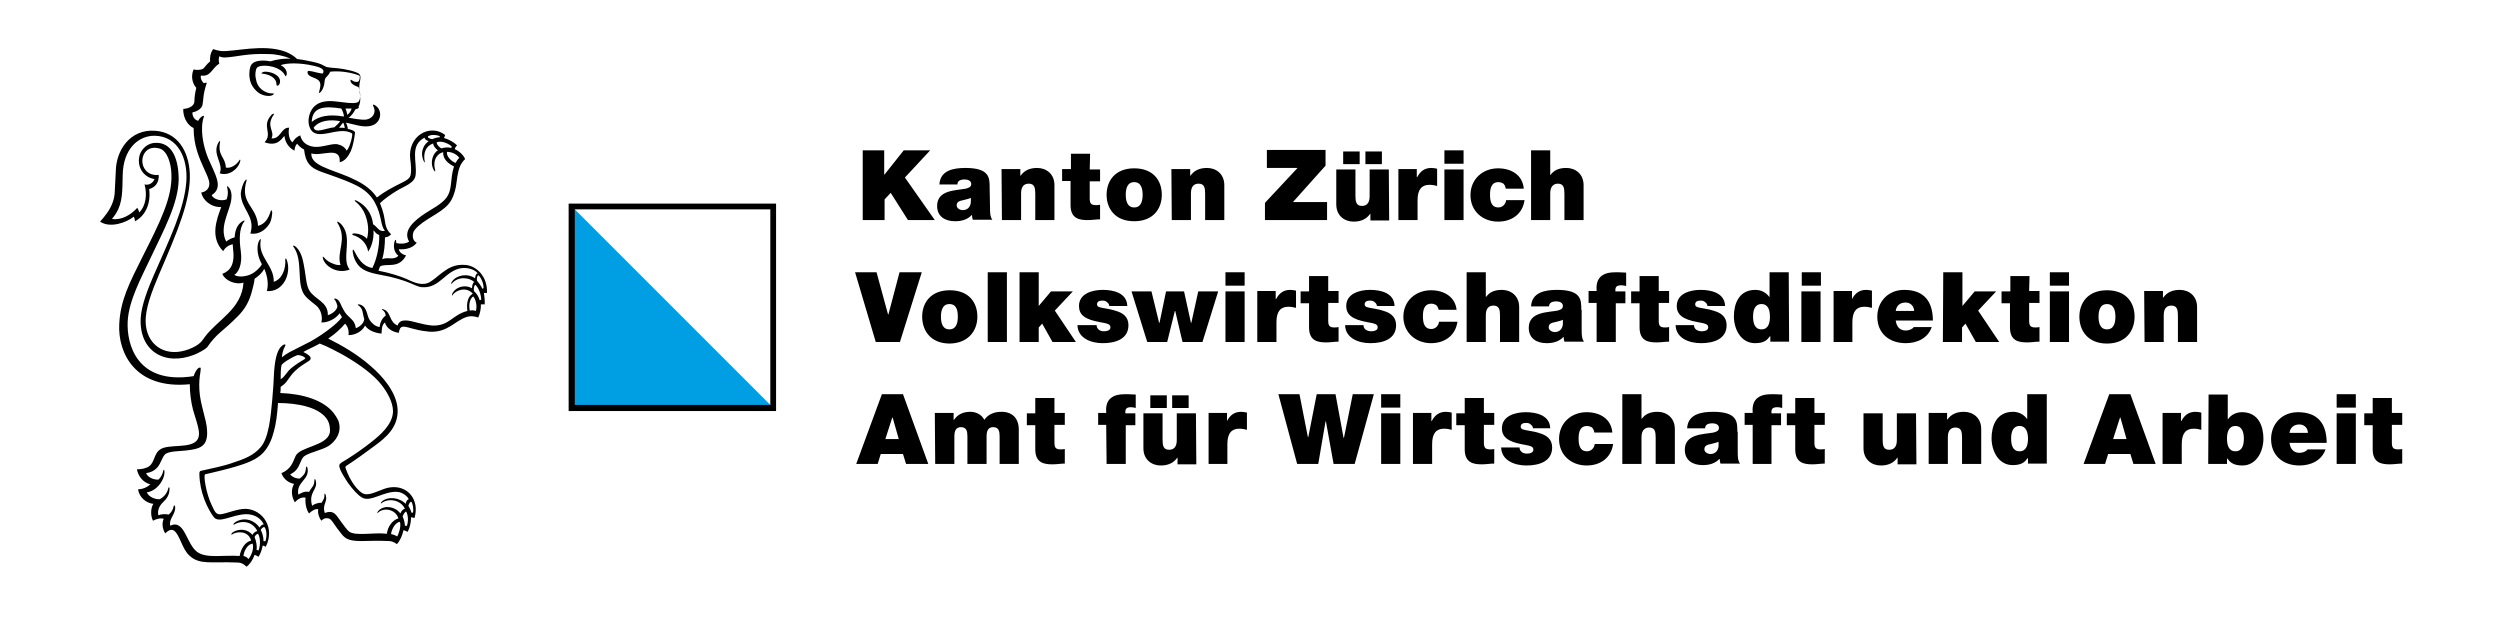 <?xml version="1.0" encoding="utf-8"?>
<!-- Generator: Adobe Illustrator 27.2.0, SVG Export Plug-In . SVG Version: 6.00 Build 0)  -->
<svg version="1.1" id="layer" xmlns="http://www.w3.org/2000/svg" xmlns:xlink="http://www.w3.org/1999/xlink" x="0px" y="0px"
	 viewBox="0 0 652 165.8" style="enable-background:new 0 0 652 165.8;" xml:space="preserve">
<style type="text/css">
	.st0{fill:#009FE3;}
</style>
<polygon class="st0" points="149.1,53.8 149.1,106.4 201.7,106.4 "/>
<path d="M148.3,107.2h54.1V53.1h-54.1L148.3,107.2L148.3,107.2z M149.9,54.6h51v51h-51V54.6z"/>
<path d="M63.5,145c0.5,0.1,1,0.4,1.3,0.8c0.6-0.7,1.5-2.5,1.1-4C64.7,141.8,63.6,143.6,63.5,145 M66.4,140.1
	c0.4,0.9,0.7,2.4,0.5,3.3c0.2,0,0.4,0.1,0.5,0.2c0.4-0.9,0.7-3-0.1-4.4C67.1,139.2,66.5,139.6,66.4,140.1 M69.2,141.2
	c0.5-1.4,0.3-3.1-0.2-3.7c-0.1-0.2-0.8,0.2-1,0.7c0.4,0.7,0.8,2.1,0.7,2.9C69,141.1,69.1,141.2,69.2,141.2 M102,139.3
	c0.6,0.1,1.3,0.4,1.6,0.6c0.3-0.5,1.1-2.6,0.7-3.8C103,136.2,102,138.4,102,139.3 M105,134.7c0.3,0.6,0.6,1.7,0.6,2.4
	c0.2,0,0.4,0,0.5,0.1c0.5-1.4,0.3-3.1-0.2-3.8C105.7,133.4,105.2,134.1,105,134.7 M107.7,133.7c0.2-0.8,0-2.3-0.4-2.8
	c-0.3-0.2-0.6,0.4-0.8,1c0.3,0.5,0.7,1.3,0.8,1.8C107.4,133.7,107.5,133.7,107.7,133.7 M77.6,92.6c-1.8,0.7-4.1,2.2-4.2,2.7
	c-0.2,1-0.2,2.5-0.2,3.6c1.2-0.7,1.5-1.9,2.9-3c2.4-1.9,3.6-2.2,3.5-2.5C79.2,92.8,78.1,92.6,77.6,92.6 M103.8,128.3
	c-3.6-0.4-7.2,2.9-9.5,1.4c-1.1-0.7-2.4-2.2-3.5-3.7c-0.6-0.9-2.5-3.7-2.3-4.7c0.1-0.5,0.8-0.8,2.1-1.6c2.2-1.4,4.2-2.8,6.1-4.3
	c2.3-1.8,5.7-4.6,5.8-8.1c0-2.5-1.6-5.1-2.9-6.8c-2.2-2.9-6.1-5.6-9.7-7.7c-1.6-0.9-4.6-2.5-6.5-3.2c-1.8,1-2.7,1.3-4.3,2.2
	c1.1,0.5,2.1,1.2,1.9,1.8c-0.1,0.4-0.4,0.5-1.8,1.4c-0.8,0.5-1.8,1.3-2.2,1.7c-1,0.9-1.6,2-2.4,3c-0.5,0.6-0.9,0.8-1.4,1.2
	c0,0.5,0,1-0.1,1.6c6,0.2,11.3,1.9,13.9,5.2c0.4,0.5,0.9,1.3,1.2,1.9c1.2,3.1-0.8,5.6-2.5,6.7s-5.4,1.8-6.5,2.8
	c-0.8,0.8-0.9,2.2-1.9,3.4c-0.4,0.5-1,0.9-1.6,1.2c0.3,0.6,1.6,1.2,2.5,1.1c0.4-0.3,0.7-0.6,1.1-1.1c0.3-0.4,0.5-1.1,0.5-1.8
	c0-0.2,0.3-0.4,0.4,0.2c0.6,3.1-3,3.5-2.4,6.9c0.7-0.4,1.7-1,2.8-0.7c0.3-0.6,0.7-1,1-1.5c0.2-0.3,0.4-0.8,0.4-1.7
	c0-0.2,0.3-0.3,0.4,0.5c0.4,2.2-2,2.8-1,6.3c0.6-0.5,1.6-0.8,2.5-0.8c0.2-0.5,0.8-1,0.7-2.1c0-0.3,0.2-0.5,0.4,0.3
	c0.4,1.7-1,2.3-0.3,4.5c2.5-1,3.1,0.8,4.2,2.2c0.6,0.8,1.5,2.1,2.1,2.6c1.7,1.3,6.3,0.2,9.9,0.6c0.2-1.9,1.5-3.6,3-4
	c-0.7-2.4-3.9-3-5.4-1.4c-0.2,0.2-0.1-0.4,0.4-0.8c1.5-1.3,4.2-0.9,5.5,0.9c0.3-0.7,0.8-1.2,1.2-1.2c-1.1-2.4-4.4-2.9-6.2-1.4
	c-0.1,0.1-0.2-0.2,0.3-0.6c1.4-1.2,4.3-1.1,6.1,0.7c0.1-0.7,0.5-1.2,0.8-1.2C106.3,129.4,104.9,128.4,103.8,128.3 M123.4,77.3
	c-1.1,0.8-1.1,2.6-0.9,3.7c0.6-0.1,1.1-0.1,1.6,0.1C124.5,79.9,124.1,78,123.4,77.3 M125.5,78.2c0-1.4-0.7-3.2-1.5-3.9
	c-0.4,0.1-0.5,1-0.4,1.6c0.8,0.7,1.3,1.6,1.5,2.4C125.3,78.2,125.4,78.2,125.5,78.2 M124.4,73.2c0.5,0.6,1.1,1.4,1.4,2.1
	c0.1,0,0.2-0.1,0.3-0.1c0.1-1-0.5-2.7-1.3-3.4C124.4,71.8,124.3,72.8,124.4,73.2 M119.8,41.2c-0.8-1.2-2.3-1.6-3.2-1.6
	c-0.3,1.2,1.2,2.5,2.2,2.9C119.2,41.8,119.5,41.4,119.8,41.2 M117.8,38.2c-0.7-0.7-2.6-1.6-3.9-1.1c-0.1,0.5,0.6,1.3,1.2,1.6
	c0.7-0.2,1.6-0.4,2.6-0.1C117.7,38.4,117.8,38.3,117.8,38.2 M110.4,41.8c-0.5-1.4-0.4-2.4,0.1-3.5c0.3-0.6,0.9-1.2,1.3-1.5
	c-0.7-0.2-1-0.5-1.1-0.9c-3.9,2.1-1.9,6.1-2.3,9.7c-0.2,2.2-3.1,3-5,4.2c-1.6,1-3.2,2.1-4.3,3.2c2,4.8,0.6,5.8,2.9,8.1
	c-0.4,0.5-1.1,0.8-1.6,0.8c0,2-0.2,3.8-0.7,5.7c1.6-0.7,2.9,0.4,4.2-0.9c-1.3-1-1.3-2.7-1-3.7c0.2-0.6,0.4-0.5,0.4-0.3
	c0,0.3,0,0.6,0.1,0.7c0.7,0.2,2.3,0.3,3.3-0.4c-1.8-3,1.6-5.6,4.1-7.3c1.8-1.2,4.3-2.4,5.6-4.1c1.7-2.3,0.9-4.8,2-8.2
	c-1.3-0.6-3-1.9-2.8-3.7c-1.3,0.2-2.9,1.8-2.1,4.7c0.1,0.5-0.2,0.3-0.4-0.1c-1.1-2.1-0.1-4.4,1.1-5.1c-0.7-0.5-1.3-1.3-1.2-1.8
	c-2,0.7-2.7,2.5-2.2,4.9C111,42.5,110.7,42.5,110.4,41.8 M114.7,35.5c-0.7-0.3-2.1-0.5-3,0c-0.3,0.3,0.1,0.6,1,0.8
	c0.7-0.3,1.4-0.5,2-0.5C114.6,35.7,114.7,35.6,114.7,35.5 M89.5,32c-0.1,0-0.1,0.1-0.3,0.3c-0.2,0.3-0.4,0.6-0.8,1
	c0.4,0,1.1,0,1.5,0.1C89.9,32.9,89.6,32.1,89.5,32 M81.8,33.3c0.5,1.6,3.2,0.1,5.4-0.1c0.7-0.6,1.2-1.1,1.5-1.6
	C86.1,31.1,83.2,31.4,81.8,33.3 M90.1,28.3c0.2,0.5,0.4,1.1,0.4,1.3c0,0.2,0,0.4,0.1,0.3c0.4-0.2,1-1,1.1-1.6
	C91.3,28.3,90.4,28.3,90.1,28.3 M81.3,31.8c1.8-1.5,4.5-2.1,8.4-1.4c0-0.7-0.4-1.6-0.7-2.1C85.1,27.7,81.4,27.6,81.3,31.8 M70,14.1
	c-5.8-0.2-7.8,0.7-11.4,0.9c-0.7,0-1.2-0.2-1.4-0.3c-0.2,0.4-0.2,1.4,0,1.9c-2,1.2-2.2,3.5-4.8,3.1c-0.2,0.7,0.3,1.7,0.8,2
	c0.3-0.1,0.8-0.3,0.7,0c-1,3-0.8,4.2-1.1,5.7c-0.2,0.9-1.4,1.7-2.6,1.9c-0.1,0.8,0.4,2,1.5,2.2c0.7-1.3,1.6-1.5,1.5-1.1
	c-0.3,0.7-0.5,1.9-0.5,2.8c-0.1,2.9,0.7,5.9,1.6,8.1c1.8,4.2,4.1,7.6,0.9,9.6c0.4,1,2.4,1.7,3.9,1.1c0.6-1.6,0.2-2.9,0.1-3.3
	c0-0.1,0.1-0.2,0.3,0c0.9,0.8,1,2.3,0.8,3.5c-0.5,3.2-3.2,7.1-1.3,10.8c0.6-0.5,1.4-0.9,2.2-1.1c0.1-1.9,0.7-3.3,1.9-4.1
	c0.7-0.5,0.8-0.2,0.6,0c-1.4,1.7-1.3,4.9-0.9,7.7c0.5,3.6-0.7,5.6-1.7,6.2c1.3,0.8,3.5,0.3,4.6-0.3c0.8-0.4,2.1-1.5,2.6-2.5
	c-1.2-2.1-1.3-4.1-1-5.4c0.3-1.1,0.9-1.4,0.7-0.9c-0.8,4.5,3.5,6.5,3.4,10.9c2.2-0.7,3.2-3.4,3-5.9c0-0.3,0.3-0.2,0.4,0.2
	c1.3,3.6-1,8.5-5.2,8.1c0.6-2.1-0.1-4.6-0.7-5.8c-0.5,1.1-1.6,2-2.5,2.6c-0.1,1.1-0.4,2.1-0.6,2.9c-0.7,2.9-1.9,5-3.7,6.8
	c-4,4.1-5.5,4.4-8.1,8.2c-0.6,0.6-2.3,1.5-3.3,1.9c-7.9,3.1-14.5-1.1-14-9.6c0.2-3.4,2-7.9,3.4-11.1c4.1-9.4,8-17.3,8.5-24.5
	c0.4-5.9-2.1-11.8-8.3-11.9c-4.2,0-8.2,3.4-8.3,10.3c-0.1,4.1,0,7.1-1.7,9.9c-0.4,0.6-0.6,0.9-1.1,1.5c2.4,0.4,4.9-1,6.6-2.9
	c0.2,0.3,0.4,0.7,0.5,1.2c1.8-1.7,2.1-4.8,1.4-7.3c1.2,0.3,2.2-0.4,2.6-1.4c-2.7-0.4-4.5-2.9-4-5.7c0.2-1.6,1.7-3.4,3.7-3.7
	c5.1-0.6,6.6,4.6,6.6,9.5C46.5,53.1,42.7,60,39.4,67c-2.7,5.7-5.8,11.4-6.1,16.8c-0.3,6,2.4,16.6,17.2,14.3c0.6-1.7,1.3-2.4,1.8-2.2
	c0.1,0.1,0,0.3,0,0.9c-0.3,1.8-0.4,3-0.3,4.9c0.2,3.9,1.9,7.7,2,10.5c0.3,4.4-2,4.9-5.6,5.3c-1.5,0.2-3.8,0.1-5.1,0.8
	c-0.8,0.4-1.3,2.4-2.1,3.4s-1.8,1.5-3.1,1.7c0.4,1,1.7,1.7,3.2,1.7c0.5-0.4,1.1-1.3,1.3-2.4c0.1-0.2,0.3-0.4,0.3,0.5
	c-0.1,2.3-2.2,4.9-4.6,5.2c0.4,1.1,2.1,1.9,3.4,1.8c1-0.6,1.9-1.5,2.2-2.9c0.1-0.4,0.4-0.2,0.3,0.3c0,1.4-0.7,2.5-1.7,3.4
	c-0.9,0.9-1.5,2-1.2,3.4c0.6-0.3,1.8-0.4,2.7-0.2c0.5-0.4,1.1-1.1,1.3-2.2c0.1-0.3,0.4-0.3,0.4,0.5c-0.1,1.9-1.7,2.8-1.3,4.6
	c3.8-1.8,4.2,4.9,7.1,6.9c2.4,1.7,6.9,0.7,11,1c0.3-1.8,1.4-3.7,3-4c-0.7-2.6-3.7-2.5-5-1.6c-0.3,0.2-0.2-0.2,0.1-0.5
	c1.7-1.2,4.1-0.9,5.2,0.6c0.3-0.5,0.8-0.9,1.3-1c-1.2-2.5-4-2.9-6-1.7c-0.4,0.2-0.3-0.3,0.4-0.7c2.4-1.4,5-0.3,6.2,1.5
	c0.2-0.4,0.7-0.9,1.1-0.8c-0.7-1.6-2.4-2.7-4.6-2.7c-3.8,0.1-7.1,2.6-8.5,0.7c-1.6-2.2-3.6-6.3-3.7-11.1c0-0.4,0-0.8,0.4-0.9
	c3-0.7,5.8-1.2,8.3-2.1c2.7-0.9,5.4-1.8,7.3-4.1c2.1-2.4,2.6-7.9,3-12.3c0.2-2.1,0.4-5.2,0.5-7.6c0.3-3.7,1-6.1,2.5-6.8
	c0.4-0.2,0.6,0,0.3,0.5c-0.4,0.6-0.7,1.8-0.8,2.8c0.6-0.5,1.5-1.1,2.1-1.4c1.9-1,3.2-1.6,5.3-2.7c2-1.1,3.9-2.4,5.4-3.6
	c0.9-0.7,2-1.6,2.9-2.8c-0.2-0.3-0.5-0.7-0.6-1c-1,1.4-3.1,2.5-4.8,2.4c0.4-1.4-0.1-3.3-1.2-4.3c-1.3-1.1-2.1-1.6-2.9-2.5
	c-2.7-3-0.4-9.2-3.2-13c-0.2-0.4,0.2-0.3,0.7,0.1c1.6,1.5,1.9,3.9,2.3,6.2c0.3,1.8,0.4,3.9,1.2,5.2c1.5,2.4,4.9,2.9,4.8,6.4
	c1.1-0.3,2.4-1.3,2.5-2.3c-0.1-0.4-0.3-1.4-0.8-1.8c-0.1-0.1-0.1-0.3,0.4-0.2c0.8,0.3,1.2,1.2,1.5,2c0.4,0.8,0.8,1.5,1.3,2.1
	c1,1.1,2.2,1.7,2.4,3.6c0.9-0.3,2.1-1.2,2.2-2.4c-0.5-1.4-0.2-2.7-1.6-3.6c-0.2-0.1-0.1-0.4,0.7-0.1c1.8,0.8,1.5,2.9,2.4,4.1
	c0.6,0.8,1.3,1.5,2.5,1.7c0.1-1.1,0.6-2.3,1.6-3c-0.1-0.6-0.2-1-0.9-1.5c-0.2-0.1-0.2-0.4,0.6,0c1.7,0.8,1.2,3.2,3.4,4.1
	c0.6-2,3-1.3,5.3-0.7c1.1,0.3,2.5,0.6,3.7,0.7c4.5,0.2,5.2-2.8,9.2-3.8c-0.3-2,0.1-3.8,1.4-4.5c-1.6-1.9-4.4-1-5.3,0.4
	c-0.2,0.3-0.2-0.2,0.1-0.7c1.2-1.8,3.6-2,5-1.1c0-0.6,0.2-1.6,0.6-1.6c-1.1-1.2-4.2-1.7-5.9,0.4c-0.2,0.2-0.2-0.2,0.1-0.6
	c1.2-1.7,4.1-2.2,6-0.8c0-0.4,0.2-1.3,0.7-1.3c-0.8-1-2.4-1.5-4-1.4c-4.5,0.5-5.8,5.4-10.6,5c-1.1-0.1-2.2-0.8-4.4-1.6
	c-1.1-0.4-2.6-0.8-3.8-1.1c-3.5-0.8-6.7-0.9-8.5-3.2c-0.6-0.8-1.1-1.8-1.3-3.2c-0.1-0.7,0.1-0.9,0.3-0.5c1.1,2.1,2.2,4.1,4.8,4.6
	c1.1-2.1,1.9-5.6,1.8-8.6c-1.2-0.5-1.1-1-1.5-1.2c0.2,2.3-0.7,4.7-1.4,5.5c-0.3-2.2-2.1-3.8-4-4.3c-0.2-0.1-0.3-0.5,0.7-0.4
	c0.7,0,2.3,0.5,3,1.4c0.6-2.2,0.3-4.3-0.5-6.4c-0.4-1.1-1.4-2.5-2.6-3.4c-0.2-0.2-0.1-0.5,0.7,0c2.1,1.1,3.7,3.2,4,6
	c1.1,0.6,1.5,2.1,3.1,1.7c-1.3-1.5-0.7-3.9-2.7-7.5c-1.1-1.9-2.6-3.3-5.1-4.5c-3.1-1.5-6.7-2.6-9.1-3.5c-2.5-1-3.8-2.1-4.2-5.7
	c-0.8-0.4-1.3-0.9-1.8-1.5c-0.5,0.4-0.7,1.3-0.7,1.8c-1.6-0.8-2.5-2.4-2.6-3.8c-0.5,0.1-1.5,3-5.2,1.6c2.2-2.3-0.8-4.1,1.6-6.9
	c0.4-0.6,1.1-0.7,0.8-0.3c-2.2,3.1,0.4,4.2-0.6,6.2c2.4,0.2,2.5-2.9,4.6-2.8c-0.3,1.4,0,3.3,0.9,3.8c0.5-0.9,1.1-1.4,2-1.8
	c0.4,1.7,1.6,2.6,3.1,2.9c2.2,0.5,4.7-0.8,6.5-0.6c1.1,0.2,2.1,0.8,2.5,1.7c0.9-0.9,1.7-4.3,1.4-4.5c-3.5-2.2-9.3,2.5-11-1.5
	c-0.3-0.7-0.4-1.6-0.3-2.4c0.5-3.2,2.6-4.8,6.5-4.5c1.7,0.1,5.4,0.9,6.4,0.2c0.8-0.6,0.6-2.9,0.1-3.9c-1-0.3-2.1-0.9-2.1-1.7
	c0.1-0.7,0.7,0.7,2,0.3c0.4-0.2,0.6-1.5,0.3-1.6c-2.1-0.8-5-1.3-7.6-1c-0.4,1.2-1.3,1.3-1.4,2.2c-0.1,1.5-0.6,2.8-1.3,3.3
	c-0.3,0.2-0.2-0.1-0.1-0.6c0.2-0.6,0.4-1.6,0.1-2.2c-0.6-1.3-3.1-1.1-3.2-2.5c0-0.6,0.3-0.5,2.8,0.1c1.1,0.2,1.2,0.3,1.3-0.1
	c0.4-0.9-1-1.4-2.3-1.7c-3.8-0.9-7.3-0.8-8.8-0.2c1.5,0.7,1.9,2.2,1.4,2.8c-0.3,0.4-0.1-0.7-1.8-1.7C71,17,67.7,16.8,67,17.7
	c-0.4,0.5-0.5,2-0.3,2.7c0.2,1.2,0.6,2.3,1.9,3.2c1.8,1.2,3,0.5,2.8,0.9c-0.4,0.8-2.7,0.7-4.1-0.4c-1.1-0.9-2-2.1-2.2-3.8
	c-0.2-1.2,0-3,0.6-3.6c0.7-0.9,2.8-1.1,4.8-0.7c1.6-0.5,3.7-0.8,5.3-0.7C74.2,14.6,72,14.1,70,14.1 M92.7,28.5
	c-0.4,0.8-1.1,1.8-1.8,2.2c1.2,0.2,3.1,0.6,4.5,0.5c1.8-0.2,2.9-1.9,1.9-3.6c-0.1-0.1,0-0.5,0.4-0.2c2.2,1.2,1.8,4.5-0.6,5.3
	c-2.2,0.8-5-0.4-6.9-0.7c0.3,0.5,0.5,1.2,0.5,1.6c0.5,0.1,1.9,0.5,1.9,1c-0.2,1.5-0.5,3.4-1.1,4.8c-0.6,1.3-1.6,2.7-2.9,2.9
	c0.3-4.4-4.7-1.4-7.4-2.3c-0.2,3.1,4.7,4,9.9,6.2c2.7,1.2,5.4,2.6,7.2,5.3c2.1-1.6,3.8-2.5,6.6-3.9c1-0.5,2-1,2.2-2
	c0.2-0.8,0.1-2.8-0.1-4c-0.8-6.1,5.1-9.5,9.1-6.4c-0.1,0.2-0.2,0.5-0.3,0.8c1.2,0.3,2.6,1.1,3.4,1.9c-0.3,0.3-0.5,0.6-0.6,1
	c1,0.4,2.3,1.5,2.7,2.6c-0.5,0.4-1.1,1.3-1.3,1.8c-0.7,1.6-0.8,3.6-1.1,5.4c-0.3,1.6-0.9,3.3-1.9,4.5c-2.2,2.6-6.6,4-8.8,6.7
	c-0.8,0.9-0.8,2.9,0.5,3.4c-1.2,1.6-3.3,1.8-4.7,1.7c0.2,1,1.3,1.5,1.9,1.6c-1.9,3.7-5.2,1.9-6.8,2.9c-0.2,0.5-0.3,0.8-0.4,1.1
	c2.7,0.5,5.6,1.4,7.2,2.1c1.4,0.6,3.6,1.9,5.7,1.1c1.2-0.5,2.4-1.7,3.6-2.6c1.5-1.1,3.2-2.4,6.3-2.1c2.8,0.3,5.7,3,5.5,7.3
	c-0.3,0-0.6,0-0.8,0c0.1,0.7,0.3,2.1,0.2,3c-0.4-0.1-0.7,0-1,0c0.1,0.8-0.2,2.5-0.7,3.4c-0.8-0.3-2-0.5-3.1-0.1
	c-3,1-4.9,4.1-9.6,3.8c-1.1-0.1-2.5-0.3-3.6-0.6c-1-0.2-2.6-0.8-3.3-0.7c-0.8,0.1-0.9,0.7-1.1,1.6c-2.1-0.3-3.3-1.5-3.6-2.7
	c-0.9,0.7-0.8,1.8-0.9,2.9c-1.8-0.2-3.4-0.8-4.3-2.1c-0.6,1.3-2.3,2.5-4.3,2.5c0.1-0.8,0-2.1-0.9-3c-1.2,1.4-2.5,2.6-4.4,3.9
	c3.6,1.8,7.6,4.1,11,7.1c3.2,2.7,6.9,7,7.1,11.4c0.2,4.7-3.2,7.4-5.9,9.4c-2.7,2-4.9,3.6-7.5,5.3c-0.2,0.1-0.2,0.3-0.2,0.5
	c0.6,1.8,1.5,3.5,2.5,4.8c0.6,0.7,1.7,2.1,2.9,2.1c1.8,0.1,4.3-1.6,6.3-1.8c4.5-0.6,7.7,3.2,6.3,8c-0.3-0.1-0.7-0.2-0.9-0.2
	c0,1.5-0.4,3-0.9,3.8c-0.4-0.2-0.8-0.4-1.1-0.4c-0.2,1.2-0.9,2.8-1.7,3.6c-0.6-0.5-1.5-0.8-2-0.8c-6.3-0.3-9.3,0.6-11.5-0.9
	c-0.7-0.5-1.5-1.7-2.2-2.6s-1.4-2.3-2.1-2.4c-0.9-0.2-1.4,0.1-1.9,0.6c-0.6-0.8-1-2-0.8-3c-0.8-0.2-1.8,0.5-2.4,1.1
	c-0.7-0.9-1.1-2.7-0.9-4.1c-1.1-0.3-2.2,0.5-2.8,1.2c-1.1-1.8-0.9-3.7-0.2-4.8c-1.5-0.3-2.8-1.3-3.3-2.8c2.5-1.1,2.9-2.7,3.7-4.5
	c1.1-2.4,8.1-2.6,8.9-6c0.2-1.1-0.1-2.5-0.5-3.2c-1.9-3.5-7.9-4.6-13-4.6c-0.2,2.9-0.5,5.4-1.1,7.5c-0.5,2-1.4,4-2.7,5.4
	c-1.7,1.9-4.6,2.9-7.3,3.7c-2.7,0.8-5,1.3-7.9,2c-0.5,0.1,0.2,4.9,1.7,8c0.8,1.7,1.1,2.6,2.5,2.4c1.8-0.3,4.1-1.4,6.4-1.4
	c4.5,0.2,7.7,5,5.2,9.9c-0.3-0.2-0.5-0.3-0.8-0.3c-0.2,1.1-0.6,2.2-1.1,2.9c-0.4-0.3-0.7-0.4-1-0.5c-0.5,1.4-1.3,2.5-2.1,3.1
	c-0.6-0.6-1.3-1.1-2.4-1.1c-6.8-0.3-9.8,0.7-12.5-1.8c-0.9-0.8-1.6-2.2-2.2-3.6c-1.2-2.7-2.1-4.2-4.1-2.2c-0.8-1.2-0.9-2.8-0.4-3.8
	c-0.9-0.3-2.1,0.1-2.8,0.5c-0.7-1.3-0.6-3.4,0.1-4.4c-1.9-0.2-3.7-1.7-4-3.8c1.1,0,2.4-0.5,3.2-1.3c-1.7-0.4-3.1-1.9-3.5-3.9
	c1.2,0,2.5-0.3,3.2-0.8c1.7-1.3,1.1-3.9,3.7-4.8c3.1-1,9.1,0.4,9.3-3.5c0.1-1.6-1.1-4.7-1.6-6.6c-0.5-2-0.8-4.2-0.8-6.5
	c-14.2,1.4-18.8-8.1-18.4-15.7c0.3-6.2,2.6-10.6,6.2-17.8c4.5-8.9,7.7-15.3,7.4-21.4c-0.1-2.8-1.1-6.1-3.2-6.6
	c-4-1.1-5.5,3.4-3.5,5.7c0.6,0.8,1.9,1.4,3.4,1.2c0.1,2.1-1,3.3-2.5,3.7c0.5,3.8-1,7-3.7,8.4c0-0.4-0.1-0.8-0.3-1.2
	c-1.9,1.5-6.1,3.1-8.8,1.3c0.8-0.9,1.2-1.4,1.7-2.1c1.1-1.5,1.9-3.2,2.1-5.2c0.1-2.1,0.2-4.2,0.3-5.9c0.1-5.4,3.7-11,10.3-10.5
	c5.6,0.4,8.7,5,9,11.1c0.3,7-3.2,15.1-8,26.3c-1.9,4.5-3.7,9.1-3.5,12.7c0.2,4.4,3.1,7.5,7.3,7.6c2.5,0.1,5.7-1.2,7-2.5
	c0.2-0.2,0.4-0.4,1.1-1.4c3.2-4.4,9.7-7.3,10.1-14.2c-2.2,0.7-5-0.7-5.5-2.3c1.9-0.7,3.3-2.3,2.8-6.3c0-0.4-0.1-0.9-0.1-1.4
	c-1.1,0.2-2,0.9-2.5,1.8c-3.5-3.6-1.7-8.3-0.5-11.5c-2.7,0.1-4.9-1.9-5.2-3.8c1.3-0.2,2.1-1.1,2.1-2.3c0-1-0.7-2.4-1.2-3.5
	c-1.5-3.3-2.9-6.5-2.9-11c-1.9-0.9-2.8-3.2-2.7-5c1.7-0.1,2.9-0.9,2.9-2c0-0.9,0.2-2.4,0.5-3.5c-0.6-0.6-1.7-2.5-0.7-4.8
	c0.7,0.2,1.8,0.2,2.5-0.2c0.3-0.2,0.9-1.2,1.8-1.9c-0.1-0.7,0-2.2,0.8-3.2c0.5,0.2,1.3,0.4,2,0.5c3.3,0.3,11.1-2,16.9,0.2
	c1.2,0.5,2.2,1.1,3,1.9c1.1,0.1,2.6,0.4,4,0.7c2.8,0.6,2.8,1.1,3.8,1.4c0.4,0.1,1.6,0.2,2.8,0.3c1.3,0.1,4.9,0.8,5.6,1.5s0,2,0,3.4
	c0,1.3,0.7,3.6-0.2,5.1C93.8,28.1,93.3,28.4,92.7,28.5 M73,21.6c-0.2,0.8-0.9,1-0.9,0.4c0-1.7-1.8-2.6-3.7-2.8c-0.5,0,0-0.4,0.5-0.5
	C70.8,18.6,73.4,19.7,73,21.6 M57.4,37c-0.7,3.7,1.4,3.9,1.5,6.7c1.3,0.3,2.8-0.7,3.6-2c0.1-0.2,0.3,0,0.1,0.5
	c-0.5,1.9-2.9,3.8-5.3,3c1.1-2.5-2-4.9-0.4-7.9C57.3,36.6,57.4,36.7,57.4,37 M64,47c0.2-0.3,0.4-0.2,0.3,0.1
	c-1.8,6.1,2.7,6.6,3,11.8c1.9-0.5,2.7-2,3.3-3.8c0.1-0.5,0.4-0.2,0.4,0.4c-0.1,1.4-0.4,2.5-0.9,3.1c-0.8,1.2-2.5,2.7-4.8,2.3
	c1.4-4.6-2.5-6.3-2.5-10.5C62.9,49.5,63.3,47.8,64,47 M88,58.1c-0.1-0.2-0.2-0.6,0.7,0.1c3.7,3.4,0.1,9.2,2.5,12.1
	c-3.4,1.3-6.6-1-7-3c-0.2-1,0.5,0.3,1.5,0.9c0.8,0.5,2.3,1.1,3.1,0.9C87.7,65.5,90.7,62.4,88,58.1 M623.8,103.8h-5v4h-2.2v3.1h2.2
	v6.3c0,3.6,2.4,3.9,4.5,3.9c1.1,0,2.2-0.2,3.2-0.2v-3.8c-0.4,0.1-0.8,0.1-1.1,0.1c-1.3,0-1.6-0.5-1.6-1.8v-4.6h2.7v-3.1h-2.7
	L623.8,103.8L623.8,103.8z M614.4,102.8h-5v3.5h5V102.8z M609.4,121h5v-13.2h-5V121z M606.8,115.6c0-5.1-2.3-8.1-7.5-8.1
	c-4.2,0-7,3.1-7,7c0,4.4,3.2,6.9,7.4,6.9c3,0,5.8-1.3,6.8-4.2h-4.7c-0.4,0.6-1.3,0.9-2.1,0.9c-1.6,0-2.4-1.1-2.6-2.6h9.7V115.6z
	 M597.1,112.9c0.2-1.4,1.1-2.2,2.6-2.2c1.3,0,2.2,1,2.2,2.2H597.1z M575.9,121h4.9v-1.4h0.1c0.6,0.8,1.4,1.8,3.9,1.8
	c3.7,0,5.5-3.7,5.5-7c0-3.1-1.2-6.9-5.6-6.9c-1.5,0-2.9,0.7-3.6,1.8H581v-6.4h-5L575.9,121L575.9,121z M585.2,114.4
	c0,1.6-0.4,3.3-2.2,3.3s-2.2-1.7-2.2-3.3c0-1.6,0.4-3.3,2.2-3.3C584.8,111.1,585.2,112.9,585.2,114.4 M564,121h5v-5.2
	c0-2.8,1.1-4,3.1-4c1,0,1.5,0.2,2,0.3v-4.5c-0.5-0.1-1-0.2-1.5-0.2c-1.8,0-2.9,0.9-3.7,2.4h-0.1v-2.1H564V121z M543.4,121h5.6
	l0.8-2.6h5.8l0.8,2.6h5.8l-6.6-18.2h-5.5L543.4,121z M551.1,114.5l1.8-5.6h0.1l1.6,5.6H551.1z M528.9,114.4c0,1.6-0.4,3.3-2.2,3.3
	s-2.2-1.7-2.2-3.3c0-1.6,0.4-3.3,2.2-3.3C528.5,111.1,528.9,112.9,528.9,114.4 M533.7,102.8h-5v6.4h-0.1c-0.8-1.1-2.1-1.8-3.6-1.8
	c-4.4,0-5.6,3.8-5.6,6.9c0,3.3,1.8,7,5.5,7c2.5,0,3.2-0.9,3.9-1.8h0.1v1.4h4.9v-18.1H533.7z M503,121h5v-7c0-2.1,1.1-2.5,2-2.5
	c1.5,0,1.7,1.1,1.7,2.6v6.9h5v-9.1c0-3-2.2-4.5-4.5-4.5c-2,0-3.4,0.7-4.3,2h-0.1v-1.7H503V121z M499.7,107.8h-5v7
	c0,2.1-1.1,2.5-2,2.5c-1.5,0-1.7-1.1-1.7-2.6v-6.9h-5v9.1c0,3,2.2,4.5,4.5,4.5c2,0,3.4-0.7,4.3-2h0.1v1.7h4.9L499.7,107.8
	L499.7,107.8z M473.2,103.8h-5v4H466v3.1h2.2v6.3c0,3.6,2.4,3.9,4.5,3.9c1.1,0,2.2-0.2,3.2-0.2v-3.8c-0.4,0.1-0.8,0.1-1.1,0.1
	c-1.3,0-1.6-0.5-1.6-1.8v-4.6h2.7v-3.1h-2.7V103.8z M457,121h5v-10.1h2.5v-3.1H462c-0.1-1.2,0.3-1.6,1.6-1.6c0.4,0,0.8,0.1,1.2,0.2
	v-3.5c-0.8,0-1.5-0.1-2.3-0.1c-2,0-3.3,0.2-4.4,1.2c-1,1-1.1,2.4-1,3.7H455v3.1h2.1V121H457z M453.1,112.6c0-2.5,0.1-5.2-6.3-5.2
	c-3.1,0-6.6,0.6-6.8,4.3h4.7c0-0.6,0.3-1.3,1.9-1.3c0.8,0,1.7,0.3,1.7,1.2c0,0.8-0.7,1-1.4,1.2c-2.6,0.5-7.5,0.3-7.5,4.5
	c0,2.8,2.1,4,4.7,4c1.6,0,3.2-0.4,4.3-1.6h0.1c0,0.4,0.1,0.9,0.2,1.2h5.1c-0.6-0.8-0.6-2-0.6-3v-5.3H453.1z M448.2,116.3
	c-0.1,1.4-1,2.1-2.1,2.1c-0.9,0-1.6-0.6-1.6-1.2c0-0.9,0.6-1.2,1.7-1.4c0.7-0.2,1.4-0.3,2-0.6V116.3z M423.1,121h5v-7
	c0-2.1,1.2-2.5,2-2.5c1.5,0,1.7,1.1,1.7,2.6v6.9h5v-9.1c0-3-2.2-4.5-4.5-4.5c-2.1,0-3.3,0.7-4.1,1.8h-0.1v-6.4h-5V121z M420.5,112.8
	c-0.3-3.6-3.3-5.3-6.7-5.3c-4,0-7.2,2.8-7.2,7s3.2,6.9,7.2,6.9c3.6,0,6.4-2,6.9-5.6h-4.8c-0.1,1-0.9,1.9-2,1.9
	c-1.9,0-2.2-1.7-2.2-3.3c0-1.6,0.3-3.3,2.2-3.3c0.5,0,1,0.2,1.3,0.4c0.3,0.3,0.5,0.7,0.6,1.3H420.5z M404.3,111.7
	c-0.1-3.4-3.6-4.2-6.4-4.2c-2.6,0-6.2,0.9-6.2,4.2c0,2.3,1.6,3.5,5.4,4.2c2.3,0.4,2.8,0.6,2.8,1.4s-1,1-1.7,1
	c-0.6,0-1.1-0.2-1.3-0.4c-0.4-0.3-0.6-0.7-0.6-1.2h-4.8c0.1,3.4,3.5,4.7,6.6,4.7c3.2,0,6.7-1,6.7-4.7c0-2.2-1.5-3.2-3.2-3.7
	c-1.7-0.6-3.6-0.7-4.4-1c-0.3-0.1-0.6-0.3-0.6-0.7c0-0.9,0.8-1,1.5-1c0.4,0,0.8,0.1,1.1,0.4c0.3,0.2,0.6,0.6,0.6,1L404.3,111.7
	L404.3,111.7z M387,103.8h-5v4h-2.2v3.1h2.2v6.3c0,3.6,2.4,3.9,4.5,3.9c1.1,0,2.2-0.2,3.2-0.2v-3.8c-0.4,0.1-0.8,0.1-1.1,0.1
	c-1.3,0-1.6-0.5-1.6-1.8v-4.6h2.7v-3.1H387V103.8z M368.5,121h5v-5.2c0-2.8,1.1-4,3.1-4c1,0,1.5,0.2,2,0.3v-4.5
	c-0.5-0.1-1-0.2-1.5-0.2c-1.8,0-2.9,0.9-3.7,2.4h-0.1v-2.1h-4.8V121z M365.2,102.8h-5v3.5h5V102.8z M360.2,121h5v-13.2h-5V121z
	 M358.3,102.8h-5.5l-2.3,11.4h-0.1l-2.1-11.4h-4.9l-2.2,11.2h-0.1l-2.2-11.2h-5.5l4.9,18.2h5.5l1.9-11.1h0.1l2,11.1h5.5L358.3,102.8
	z M315.1,121h5v-5.2c0-2.8,1.1-4,3.1-4c1,0,1.5,0.2,2,0.3v-4.5c-0.5-0.1-1-0.2-1.5-0.2c-1.8,0-2.9,0.9-3.7,2.4l0,0v-2.1h-4.8V121
	H315.1z M311.9,107.8h-5v7c0,2.1-1.1,2.5-2,2.5c-1.5,0-1.7-1.1-1.7-2.6v-6.9h-5v9.1c0,3,2.2,4.5,4.5,4.5c2,0,3.4-0.7,4.3-2h0.1v1.7
	h4.9L311.9,107.8L311.9,107.8z M300,106.4h4.3v-3.3H300V106.4z M305.7,106.4h4.3v-3.3h-4.3V106.4z M288.6,121h5v-10.1h2.5v-3.1h-2.6
	c-0.1-1.2,0.3-1.6,1.5-1.6c0.4,0,0.8,0.1,1.2,0.2v-3.5c-0.8,0-1.5-0.1-2.3-0.1c-2,0-3.3,0.2-4.4,1.2c-1,1-1.1,2.4-1,3.7h-2.1v3.1
	h2.1L288.6,121L288.6,121z M275,103.8h-5v4h-2.2v3.1h2.2v6.3c0,3.6,2.4,3.9,4.5,3.9c1.1,0,2.2-0.2,3.2-0.2v-3.8
	c-0.4,0.1-0.8,0.1-1.1,0.1c-1.3,0-1.6-0.5-1.6-1.8v-4.6h2.7v-3.1H275V103.8z M243.9,121h5v-7.2c0-1.4,0.4-2.4,1.7-2.4
	c1.5,0,1.7,1.1,1.7,2.4v7.2h5v-7.2c0-1.4,0.4-2.4,1.7-2.4c1.5,0,1.7,1.1,1.7,2.4v7.2h5v-9.1c0-2.1-1.1-4.5-4.5-4.5
	c-3.3,0-4.3,1.9-4.5,2.1c-0.6-1.3-2.1-2.1-3.6-2.1c-1.8,0-3.3,0.6-4.3,2.1h-0.1v-1.8h-4.9L243.9,121L243.9,121z M223.3,121h5.6
	l0.8-2.6h5.8l0.8,2.6h5.8l-6.6-18.2H230L223.3,121z M230.9,114.5l1.8-5.6h0.1l1.6,5.6H230.9z M559.3,89.2h5v-7c0-2.1,1.1-2.5,2-2.5
	c1.5,0,1.7,1.1,1.7,2.6v6.9h5v-9.1c0-3-2.2-4.5-4.5-4.5c-2,0-3.4,0.7-4.3,2h-0.1v-1.7h-4.9L559.3,89.2L559.3,89.2z M551.7,82.6
	c0,1.4-0.3,3.3-2.2,3.3s-2.2-1.9-2.2-3.3s0.3-3.3,2.2-3.3S551.7,81.2,551.7,82.6 M556.7,82.6c0-3.7-2.2-6.9-7.2-6.9
	s-7.2,3.3-7.2,6.9s2.2,7,7.2,7S556.7,86.2,556.7,82.6 M539.6,71h-5v3.5h5V71z M534.6,89.2h5V76h-5V89.2z M529.3,72h-5v4H522v3.1h2.2
	v6.3c0,3.6,2.4,3.9,4.5,3.9c1.1,0,2.2-0.2,3.2-0.2v-3.8c-0.4,0.1-0.8,0.1-1.1,0.1c-1.3,0-1.6-0.5-1.6-1.8V79h2.7v-3.1h-2.7L529.3,72
	L529.3,72z M506.7,89.2h5v-3.8l0.9-1l2.7,4.8h6.1l-5.5-8.2l4.7-5H515l-3.2,3.8V71h-5L506.7,89.2L506.7,89.2z M504.1,83.7
	c0-5.1-2.3-8.1-7.5-8.1c-4.2,0-7,3.1-7,7c0,4.4,3.2,6.9,7.4,6.9c3,0,5.8-1.3,6.8-4.2h-4.7c-0.4,0.6-1.3,0.9-2.1,0.9
	c-1.6,0-2.4-1.1-2.6-2.6h9.7V83.7z M494.4,81.1c0.2-1.4,1.1-2.2,2.6-2.2c1.3,0,2.2,1,2.2,2.2H494.4z M478.1,89.2h5V84
	c0-2.8,1.1-4,3.1-4c1,0,1.5,0.2,2,0.3v-4.5c-0.5-0.1-1-0.2-1.5-0.2c-1.8,0-2.9,0.9-3.7,2.4l0,0v-2.1h-4.8v13.3H478.1z M474.9,71h-5
	v3.5h5V71z M469.8,89.2h5V76h-5V89.2z M461.6,82.6c0,1.6-0.4,3.3-2.2,3.3c-1.8,0-2.2-1.7-2.2-3.3c0-1.6,0.4-3.3,2.2-3.3
	S461.6,81,461.6,82.6 M466.5,71h-5v6.4h-0.1c-0.8-1.1-2.1-1.8-3.6-1.8c-4.4,0-5.6,3.8-5.6,6.9c0,3.3,1.8,7,5.5,7
	c2.5,0,3.2-0.9,3.9-1.8h0.1v1.4h4.9L466.5,71L466.5,71z M449.9,79.8c-0.1-3.4-3.6-4.2-6.4-4.2c-2.6,0-6.2,0.9-6.2,4.2
	c0,2.3,1.6,3.5,5.4,4.2c2.3,0.4,2.8,0.6,2.8,1.4s-1,1-1.7,1c-0.6,0-1.1-0.2-1.4-0.4c-0.4-0.3-0.6-0.7-0.6-1.2H437
	c0.1,3.4,3.5,4.7,6.6,4.7c3.2,0,6.7-1,6.7-4.7c0-2.2-1.5-3.2-3.2-3.7c-1.7-0.6-3.6-0.7-4.4-1c-0.3-0.1-0.6-0.3-0.6-0.7
	c0-0.9,0.8-1,1.5-1c0.4,0,0.8,0.1,1.1,0.4c0.3,0.2,0.6,0.6,0.6,1L449.9,79.8L449.9,79.8z M432.6,72h-5v4h-2.2v3.1h2.2v6.3
	c0,3.6,2.4,3.9,4.5,3.9c1.1,0,2.2-0.2,3.2-0.2v-3.8c-0.4,0.1-0.8,0.1-1.1,0.1c-1.3,0-1.6-0.5-1.6-1.8V79h2.7v-3.1h-2.7V72z
	 M416.4,89.2h5V79.1h2.5V76h-2.6c-0.1-1.2,0.3-1.6,1.6-1.6c0.4,0,0.8,0.1,1.2,0.2v-3.5c-0.8,0-1.5-0.1-2.3-0.1c-2,0-3.3,0.2-4.4,1.2
	c-1,1-1.1,2.4-1,3.7h-2.1V79h2.1L416.4,89.2L416.4,89.2z M412.4,80.8c0-2.5,0.1-5.2-6.3-5.2c-3.1,0-6.6,0.6-6.8,4.3h4.7
	c0-0.6,0.3-1.3,1.9-1.3c0.8,0,1.7,0.3,1.7,1.2c0,0.8-0.7,1-1.4,1.2c-2.6,0.5-7.5,0.3-7.5,4.5c0,2.8,2.1,4,4.7,4
	c1.6,0,3.2-0.4,4.3-1.6h0.1c0,0.4,0.1,0.9,0.2,1.2h5.1c-0.6-0.8-0.6-2-0.6-3v-5.3H412.4z M407.6,84.5c-0.1,1.4-1,2.1-2.1,2.1
	c-0.9,0-1.6-0.6-1.6-1.2c0-0.9,0.6-1.2,1.7-1.4c0.7-0.2,1.4-0.3,2-0.6V84.5z M382.5,89.2h5v-7c0-2.1,1.1-2.5,2-2.5
	c1.5,0,1.7,1.1,1.7,2.6v6.9h5v-9.1c0-3-2.2-4.5-4.5-4.5c-2.1,0-3.3,0.7-4.1,1.8h-0.1V71h-5V89.2z M379.9,81
	c-0.3-3.6-3.3-5.3-6.7-5.3c-4,0-7.2,2.8-7.2,6.9s3.2,6.9,7.2,6.9c3.6,0,6.4-2,6.9-5.6h-4.8c-0.1,1-0.9,1.9-2,1.9
	c-1.9,0-2.2-1.7-2.2-3.3c0-1.6,0.3-3.3,2.2-3.3c0.5,0,1,0.2,1.3,0.4c0.3,0.3,0.5,0.7,0.6,1.2h4.7V81z M363.7,79.8
	c-0.1-3.4-3.6-4.2-6.4-4.2c-2.6,0-6.2,0.9-6.2,4.2c0,2.3,1.6,3.5,5.4,4.2c2.3,0.4,2.8,0.6,2.8,1.4s-1,1-1.7,1
	c-0.6,0-1.1-0.2-1.4-0.4c-0.4-0.3-0.6-0.7-0.6-1.2h-4.8c0.1,3.4,3.5,4.7,6.6,4.7c3.2,0,6.7-1,6.7-4.7c0-2.2-1.5-3.2-3.2-3.7
	c-1.7-0.6-3.6-0.7-4.4-1c-0.3-0.1-0.6-0.3-0.6-0.7c0-0.9,0.8-1,1.5-1c0.4,0,0.8,0.1,1.1,0.4c0.3,0.2,0.6,0.6,0.6,1L363.7,79.8
	L363.7,79.8z M346.4,72h-5v4h-2.2v3.1h2.2v6.3c0,3.6,2.4,3.9,4.5,3.9c1.1,0,2.2-0.2,3.2-0.2v-3.8c-0.4,0.1-0.8,0.1-1.1,0.1
	c-1.3,0-1.6-0.5-1.6-1.8V79h2.7v-3.1h-2.7V72z M327.9,89.2h5V84c0-2.8,1.1-4,3.1-4c1,0,1.5,0.2,2,0.3v-4.5c-0.5-0.1-1-0.2-1.5-0.2
	c-1.8,0-2.9,0.9-3.7,2.4h-0.1v-2.1h-4.8V89.2z M324.6,71h-5v3.5h5V71z M319.6,89.2h5V76h-5V89.2z M317.7,76h-5.2l-1.8,8.2h-0.1
	l-1.8-8.2h-4.7l-1.7,8.2h-0.1l-2-8.2h-5.2l4.1,13.2h5.2l2-8.1h0.1l1.9,8.1h5.2L317.7,76z M294,79.8c-0.1-3.4-3.6-4.2-6.4-4.2
	c-2.6,0-6.2,0.9-6.2,4.2c0,2.3,1.5,3.5,5.4,4.2c2.3,0.4,2.8,0.6,2.8,1.4s-1,1-1.7,1c-0.6,0-1.1-0.2-1.3-0.4
	c-0.4-0.3-0.6-0.7-0.6-1.2h-5c0.1,3.4,3.5,4.7,6.6,4.7c3.2,0,6.7-1,6.7-4.7c0-2.2-1.5-3.2-3.2-3.7c-1.7-0.6-3.6-0.7-4.4-1
	c-0.3-0.1-0.6-0.3-0.6-0.7c0-0.9,0.8-1,1.5-1c0.4,0,0.8,0.1,1.1,0.4c0.3,0.2,0.6,0.6,0.6,1L294,79.8L294,79.8z M265.9,89.2h5v-3.8
	l0.9-1l2.7,4.8h6.1l-5.5-8.2l4.7-5h-5.7l-3.2,3.8V71h-5V89.2z M257.6,89.2h5V71h-5V89.2z M249.8,82.6c0,1.4-0.3,3.3-2.2,3.3
	s-2.2-1.9-2.2-3.3s0.3-3.3,2.2-3.3C249.6,79.3,249.8,81.2,249.8,82.6 M254.9,82.6c0-3.7-2.2-6.9-7.2-6.9s-7.2,3.3-7.2,6.9
	s2.2,7,7.2,7C252.6,89.5,254.9,86.2,254.9,82.6 M240.4,71h-5.8l-2.9,11h-0.1l-3-11H223l5.4,18.2h6.3L240.4,71z M399.3,57.4h5v-7
	c0-2.1,1.2-2.5,2-2.5c1.5,0,1.7,1.1,1.7,2.6v6.9h5v-9.1c0-3-2.2-4.5-4.5-4.5c-2.1,0-3.3,0.7-4.1,1.8h-0.1v-6.4h-5V57.4z M397.4,49.2
	c-0.3-3.6-3.3-5.3-6.7-5.3c-4,0-7.2,2.8-7.2,7s3.2,6.9,7.2,6.9c3.6,0,6.4-2,6.9-5.6h-4.8c-0.1,1-0.9,1.9-2,1.9
	c-1.9,0-2.2-1.7-2.2-3.3c0-1.6,0.3-3.3,2.2-3.3c0.5,0,1,0.2,1.3,0.4c0.3,0.3,0.5,0.7,0.6,1.3H397.4z M381.7,39.2h-5v3.5h5V39.2z
	 M376.7,57.4h5V44.2h-5V57.4z M364.7,57.4h5v-5.2c0-2.8,1.1-4,3.1-4c1,0,1.5,0.2,2,0.3V44c-0.5-0.1-1-0.2-1.5-0.2
	c-1.8,0-2.9,0.9-3.7,2.4h-0.1v-2.1h-4.8V57.4z M362.2,44.2h-5v7c0,2.1-1.1,2.5-2,2.5c-1.5,0-1.7-1.1-1.7-2.6v-6.9h-5v9.1
	c0,3,2.2,4.5,4.5,4.5c2,0,3.4-0.7,4.3-2h0.1v1.7h4.9L362.2,44.2L362.2,44.2z M350.3,42.8h4.3v-3.3h-4.3V42.8z M356.1,42.8h4.3v-3.3
	h-4.3V42.8z M329.9,57.4h16.2v-4.7h-8.9l8.5-9.5v-4.1h-15.3v4.7h8l-8.5,9.1L329.9,57.4L329.9,57.4z M305.6,57.4h5v-7
	c0-2.1,1.1-2.5,2-2.5c1.5,0,1.7,1.1,1.7,2.6v6.9h5v-9.1c0-3-2.2-4.5-4.5-4.5c-2,0-3.4,0.7-4.3,2h-0.1v-1.7h-4.9L305.6,57.4
	L305.6,57.4z M298,50.8c0,1.4-0.3,3.3-2.2,3.3s-2.2-1.9-2.2-3.3s0.3-3.3,2.2-3.3S298,49.4,298,50.8 M303,50.8c0-3.7-2.2-6.9-7.2-6.9
	s-7.2,3.3-7.2,6.9s2.2,6.9,7.2,6.9S303,54.4,303,50.8 M284.3,40.1h-5v4H277v3.1h2.2v6.3c0,3.6,2.4,3.9,4.5,3.9
	c1.1,0,2.2-0.2,3.2-0.2v-3.8c-0.4,0.1-0.8,0.1-1.1,0.1c-1.3,0-1.6-0.5-1.6-1.8v-4.4h2.7v-3.1h-2.7L284.3,40.1L284.3,40.1z
	 M261.3,57.4h5v-7c0-2.1,1.1-2.5,2-2.5c1.5,0,1.7,1.1,1.7,2.6v6.9h5v-9.1c0-3-2.2-4.5-4.5-4.5c-2,0-3.4,0.7-4.3,2h-0.1v-1.7h-4.9
	L261.3,57.4L261.3,57.4z M258.1,49c0-2.5,0.1-5.2-6.3-5.2c-3.1,0-6.6,0.6-6.8,4.3h4.7c0-0.6,0.3-1.3,1.9-1.3c0.8,0,1.7,0.3,1.7,1.2
	c0,0.8-0.7,1-1.4,1.2c-2.6,0.5-7.5,0.3-7.5,4.5c0,2.8,2.1,4,4.7,4c1.6,0,3.2-0.4,4.3-1.6h0.1c0,0.4,0.1,0.9,0.2,1.2h5.1
	c-0.6-0.8-0.6-2-0.6-3L258.1,49L258.1,49z M253.2,52.7c-0.1,1.4-1,2.1-2.1,2.1c-0.9,0-1.6-0.6-1.6-1.2c0-0.9,0.6-1.2,1.7-1.4
	c0.7-0.2,1.4-0.3,2-0.6L253.2,52.7L253.2,52.7z M225.1,57.4h5.6V52l1.6-1.7l4.5,7.1h7L236,46.3l6.6-7.1h-6.9l-5,6.3h-0.1v-6.3H225
	v18.2H225.1z"/>
</svg>
